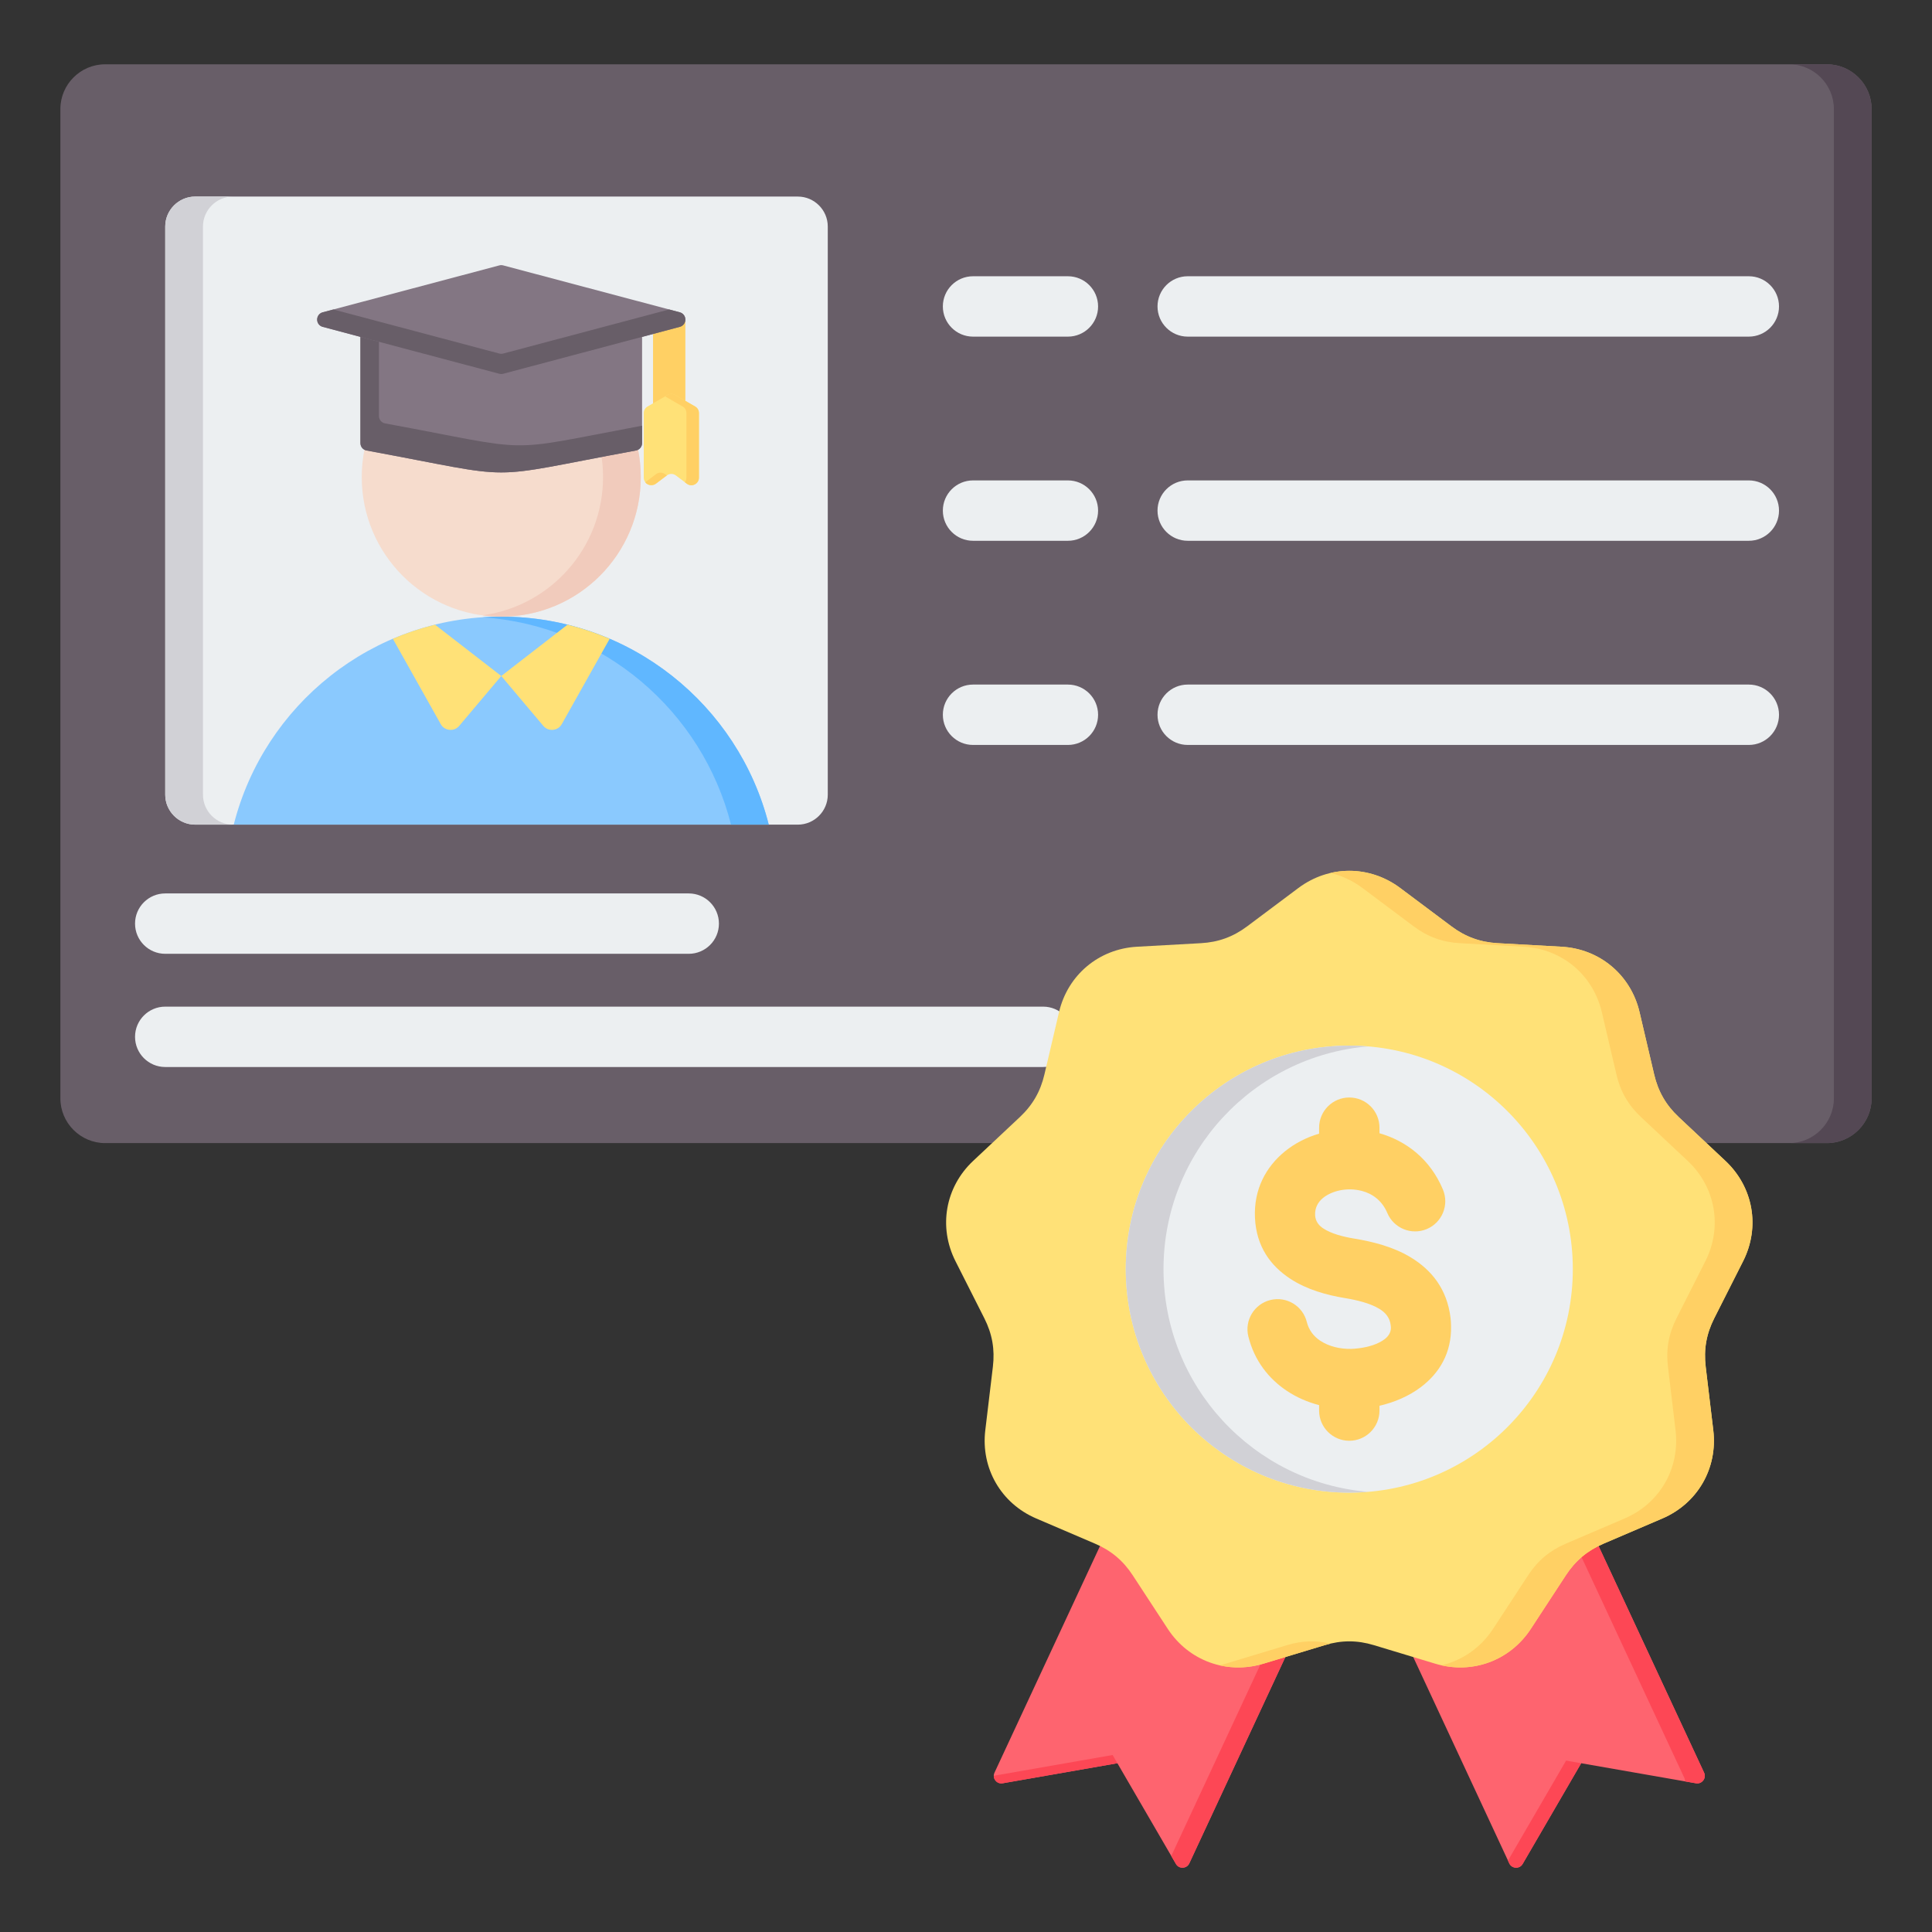 <svg width="70" height="70" id="Layer_1" enable-background="new 0 0 512 512" viewBox="0 0 512 512" xmlns="http://www.w3.org/2000/svg"><rect x="0" y="0" width="512" height="512" fill="#333333" stroke="none"/><g clip-rule="evenodd" fill-rule="evenodd"><g><path d="m27.86 17.04h456.28c6.523 0 11.86 5.337 11.86 11.86v262.173c0 6.523-5.337 11.86-11.86 11.86h-456.28c-6.523 0-11.86-5.337-11.86-11.86v-262.173c0-6.523 5.337-11.86 11.86-11.86z" fill="#685e68"/><path d="m474.139 17.04h10c6.523 0 11.86 5.337 11.86 11.86v262.173c0 6.523-5.337 11.86-11.86 11.86h-10c6.523 0 11.86-5.337 11.86-11.86v-262.173c.001-6.523-5.336-11.86-11.86-11.86z" fill="#544854"/><path d="m51.724 52.092h159.708c4.365 0 7.936 3.571 7.936 7.936v150.574c0 4.365-3.571 7.936-7.936 7.936h-159.708c-4.365 0-7.936-3.571-7.936-7.936v-150.574c0-4.365 3.571-7.936 7.936-7.936z" fill="#eceff1"/><path d="m51.724 52.092h10c-4.365 0-7.936 3.571-7.936 7.936v150.574c0 4.365 3.571 7.936 7.936 7.936h-10c-4.365 0-7.936-3.571-7.936-7.936v-150.574c0-4.365 3.571-7.936 7.936-7.936z" fill="#d1d1d6"/><g fill="#eceff1"><path d="m314.754 89.21c-4.418 0-8-3.582-8-8s3.582-8 8-8h148.702c4.418 0 8 3.582 8 8s-3.582 8-8 8zm0 108.208c-4.418 0-8-3.582-8-8s3.582-8 8-8h148.702c4.418 0 8 3.582 8 8s-3.582 8-8 8zm-56.888.001c-4.418 0-8-3.582-8-8s3.582-8 8-8h25.14c4.418 0 8 3.582 8 8s-3.582 8-8 8zm56.888-54.105c-4.418 0-8-3.582-8-8s3.582-8 8-8h148.702c4.418 0 8 3.582 8 8s-3.582 8-8 8zm-56.888.001c-4.418 0-8-3.582-8-8s3.582-8 8-8h25.14c4.418 0 8 3.582 8 8s-3.582 8-8 8zm0-54.103c-4.418 0-8-3.582-8-8s3.582-8 8-8h25.14c4.418 0 8 3.582 8 8s-3.582 8-8 8z"/><path d="m43.788 282.77c-4.418 0-8-3.582-8-8s3.582-8 8-8h232.65c4.418 0 8 3.582 8 8s-3.582 8-8 8zm0-30.001c-4.418 0-8-3.582-8-8s3.582-8 8-8h138.737c4.418 0 8 3.582 8 8s-3.582 8-8 8z"/></g></g><g><path d="m203.73 218.538c-8.022-31.681-36.718-55.124-70.891-55.124-34.174 0-62.87 23.443-70.892 55.124z" fill="#8ac9fe"/><path d="m203.73 218.538c-8.022-31.681-36.718-55.124-70.891-55.124-1.681 0-3.348.059-5 .17 31.946 2.158 58.264 24.831 65.891 54.953h10z" fill="#60b7ff"/><path d="m132.839 89.466c20.42 0 36.974 16.554 36.974 36.975 0 20.42-16.554 36.974-36.974 36.974s-36.974-16.554-36.974-36.974c-.001-20.421 16.554-36.975 36.974-36.975z" fill="#f6dccd"/><path d="m132.839 89.466c20.42 0 36.974 16.554 36.974 36.975 0 20.42-16.554 36.974-36.974 36.974-1.696 0-3.365-.117-5-.338 18.055-2.441 31.974-17.912 31.974-36.636s-13.919-34.195-31.974-36.637c1.635-.221 3.304-.338 5-.338z" fill="#f1cbbc"/><path d="m115.272 165.542c-3.851.95-7.581 2.204-11.165 3.738l12.686 22.607c.497.885 1.322 1.422 2.333 1.519 1.01.096 1.922-.277 2.577-1.053l11.136-13.205z" fill="#ffe177"/><path d="m150.405 165.542c3.851.95 7.581 2.204 11.165 3.738l-12.685 22.607c-.497.885-1.322 1.422-2.333 1.518-1.01.096-1.923-.277-2.577-1.053l-11.136-13.204z" fill="#ffe177"/><path d="m173.064 84.693h8.563v27.31h-8.563z" fill="#ffd064"/><path d="m132.888 82.272 35.319.869c1.084.027 1.951.915 1.951 1.999v32.284c0 .974-.681 1.791-1.64 1.967-42.016 7.744-29.342 7.744-71.359 0-.958-.175-1.64-.993-1.64-1.967v-32.284c0-1.084.867-1.973 1.951-1.999l35.319-.869c.035-.001.065-.001.099 0z" fill="#837683"/><path d="m170.158 112.815v4.609c0 .974-.681 1.791-1.64 1.967-42.016 7.744-29.342 7.744-71.359 0-.958-.175-1.64-.993-1.64-1.967v-32.284c0-1.084.867-1.973 1.951-1.999l2.957-.073v27.173c0 .975.682 1.792 1.64 1.967 40.886 7.536 29.992 7.738 68.091.607z" fill="#685e68"/><path d="m133.352 70.331 46.788 12.429c.889.236 1.486 1.013 1.486 1.933 0 .919-.598 1.697-1.486 1.933l-46.788 12.428c-.352.093-.675.093-1.027 0l-46.788-12.428c-.889-.236-1.487-1.013-1.487-1.933 0-.919.598-1.697 1.487-1.933l46.788-12.428c.352-.094.675-.094 1.027-.001z" fill="#837683"/><path d="m177.326 82.012 2.814.747c.889.236 1.486 1.013 1.486 1.933 0 .919-.598 1.697-1.486 1.933l-46.788 12.428c-.352.093-.675.093-1.027 0l-46.788-12.427c-.889-.236-1.487-1.013-1.487-1.933 0-.919.598-1.697 1.487-1.933l2.814-.747 43.974 11.681c.352.094.675.094 1.027 0z" fill="#685e68"/><path d="m178.914 104.667 5.306 3.063c.636.367 1 .998 1 1.732v17.123c0 .777-.411 1.442-1.107 1.789-.695.347-1.474.276-2.095-.191l-2.903-2.183c-.723-.543-1.681-.543-2.404 0l-2.902 2.182c-.621.467-1.4.538-2.095.191s-1.107-1.013-1.107-1.789v-17.123c0-.734.364-1.365 1-1.732l5.306-3.063c.637-.366 1.365-.366 2.001.001z" fill="#ffe177"/><path d="m178.914 104.667 5.306 3.063c.636.367 1 .998 1 1.732v17.123c0 .777-.411 1.442-1.107 1.789-.695.347-1.474.276-2.095-.191l-.51-.383c.26-.338.403-.757.403-1.215v-17.123c0-.734-.364-1.365-1-1.732l-4.652-2.685.655-.378c.636-.367 1.364-.367 2 0zm-2.202 21.335-.453-.34c-.723-.543-1.681-.543-2.404 0l-2.845 2.139c.181.236.214.329.704.574s1.475.276 2.095-.191z" fill="#ffd064"/></g><g><path d="m411.189 382.968-52.839 21.434 41.621 89.4c.324.695.962 1.122 1.728 1.157s1.44-.333 1.825-.996l15.507-26.686 30.405 5.312c.755.132 1.471-.147 1.937-.755.466-.609.55-1.372.227-2.067z" fill="#fe646f"/><path d="m411.189 382.968-4.951 2.008 40.132 86.2c.138.297.202.607.194.911l2.872.502c.755.132 1.471-.147 1.937-.755.466-.609.55-1.372.227-2.067zm-11.558 110.104 15.396-26.495 4.004.7-15.507 26.686c-.385.662-1.06 1.031-1.825.996-.766-.035-1.404-.462-1.728-1.157z" fill="#fd4755"/><path d="m303.963 382.968 52.839 21.434-41.621 89.4c-.323.695-.962 1.122-1.727 1.157-.766.035-1.44-.333-1.825-.996l-15.507-26.686-30.404 5.312c-.755.132-1.471-.147-1.937-.755-.466-.609-.55-1.372-.227-2.067z" fill="#fe646f"/><path d="m303.963 382.968 52.839 21.434-41.621 89.4c-.323.695-.962 1.122-1.727 1.157-.766.035-1.44-.333-1.825-.996l-1.229-2.114 41.425-88.978-48.053-19.492zm-7.843 84.308-30.404 5.312c-.755.132-1.471-.147-1.937-.755-.284-.371-.426-.799-.421-1.234l31.496-5.503z" fill="#fd4755"/><path d="m371.075 235.335 13.572 10.159c3.712 2.779 7.619 4.2 12.248 4.458l16.927.941c10.136.564 18.367 7.471 20.683 17.355l3.867 16.506c1.058 4.514 3.136 8.115 6.517 11.288l12.362 11.602c7.402 6.947 9.268 17.529 4.688 26.589l-7.648 15.13c-2.091 4.138-2.813 8.233-2.263 12.836l2.012 16.833c1.205 10.079-4.168 19.386-13.5 23.382l-15.584 6.674c-4.262 1.826-7.447 4.498-9.985 8.378l-9.279 14.189c-5.556 8.495-15.654 12.171-25.371 9.234l-16.228-4.905c-4.438-1.341-8.596-1.341-13.034 0l-16.228 4.905c-9.717 2.937-19.815-.739-25.371-9.234l-9.279-14.189c-2.538-3.88-5.723-6.553-9.985-8.378l-15.584-6.674c-9.331-3.996-14.704-13.302-13.5-23.382l2.012-16.833c.55-4.604-.172-8.698-2.263-12.836l-7.648-15.13c-4.579-9.06-2.713-19.642 4.688-26.589l12.362-11.602c3.381-3.173 5.46-6.774 6.517-11.288l3.867-16.506c2.315-9.884 10.547-16.791 20.683-17.355l16.927-.941c4.629-.258 8.536-1.68 12.249-4.458l13.572-10.159c8.125-6.083 18.871-6.083 26.997 0z" fill="#ffe177"/><path d="m371.075 235.335 13.572 10.159c3.712 2.779 7.619 4.2 12.248 4.458l16.927.941c10.136.564 18.367 7.471 20.683 17.355l3.867 16.506c1.058 4.514 3.136 8.115 6.517 11.288l12.362 11.602c7.402 6.947 9.268 17.529 4.688 26.589l-7.648 15.13c-2.091 4.138-2.813 8.233-2.263 12.836l2.012 16.833c1.205 10.079-4.168 19.386-13.5 23.382l-15.584 6.674c-4.262 1.826-7.447 4.498-9.985 8.378l-9.279 14.189c-5.241 8.013-14.523 11.737-23.714 9.669 5.488-1.263 10.406-4.612 13.714-9.669l9.279-14.189c2.538-3.88 5.723-6.553 9.985-8.378l15.584-6.674c9.331-3.996 14.704-13.302 13.5-23.382l-2.012-16.833c-.55-4.604.172-8.698 2.263-12.836l7.648-15.13c4.579-9.06 2.714-19.642-4.688-26.589l-12.362-11.602c-3.381-3.173-5.46-6.774-6.517-11.288l-3.867-16.506c-2.315-9.884-10.547-16.791-20.683-17.355l-16.927-.941c-4.63-.258-8.537-1.68-12.249-4.458l-13.572-10.159c-2.62-1.961-5.511-3.288-8.499-3.985 6.283-1.465 12.993-.137 18.5 3.985zm-18.5 200.243c-.503.118-1.008.255-1.517.409l-16.228 4.905c-3.932 1.188-7.927 1.294-11.657.435.553-.124 1.105-.269 1.657-.435l16.228-4.905c3.929-1.188 7.638-1.324 11.517-.409z" fill="#ffd064"/><circle cx="357.576" cy="336.331" fill="#eceff1" r="59.235"/><path d="m357.575 277.096c1.684 0 3.352.074 5 .212-30.374 2.539-54.235 27.993-54.235 59.023s23.861 56.484 54.235 59.023c-1.649.138-3.316.212-5 .212-32.715 0-59.235-26.521-59.235-59.235s26.521-59.235 59.235-59.235z" fill="#d1d1d6"/><path d="m382.39 315.243c1.708 4.073-.208 8.76-4.281 10.469-4.073 1.708-8.76-.208-10.469-4.281-1.363-3.246-3.947-5.119-6.783-5.838-1.904-.483-3.884-.514-5.717-.145-1.738.35-3.322 1.044-4.54 2.035-1.331 1.082-2.175 2.632-2.083 4.541.078 1.607.952 2.732 2.171 3.528 2.148 1.402 5.244 2.203 8.223 2.692 4.919.807 10.309 2.168 14.889 4.933 5.513 3.328 9.673 8.348 10.612 16.083.067.557.111 1.263.131 2.111.171 7.168-3.083 12.499-7.976 16.211-3.196 2.425-7.067 4.051-10.991 4.96v1.274c0 4.418-3.582 8-8 8s-8-3.582-8-8v-1.439c-3.051-.798-5.952-2.056-8.53-3.773-4.889-3.256-8.636-8.066-10.223-14.432-1.053-4.28 1.564-8.603 5.844-9.656s8.603 1.564 9.656 5.844c.536 2.152 1.834 3.799 3.535 4.932 2.288 1.524 5.262 2.25 8.304 2.177.466-.011 1.102-.065 1.904-.162 2.603-.316 5.15-1.103 6.876-2.412 1.017-.771 1.695-1.817 1.663-3.149-.001-.036-.023-.238-.069-.611-.239-1.972-1.415-3.323-2.986-4.271-2.503-1.511-5.947-2.337-9.202-2.871-4.787-.786-10.009-2.234-14.348-5.067-5.267-3.438-9.052-8.536-9.421-16.153-.365-7.508 2.865-13.526 7.958-17.666 2.606-2.119 5.709-3.7 9.038-4.681v-1.579c0-4.418 3.582-8 8-8s8 3.582 8 8v1.474c7.063 2.024 13.417 6.829 16.815 14.922z" fill="#ffd064"/></g></g></svg>